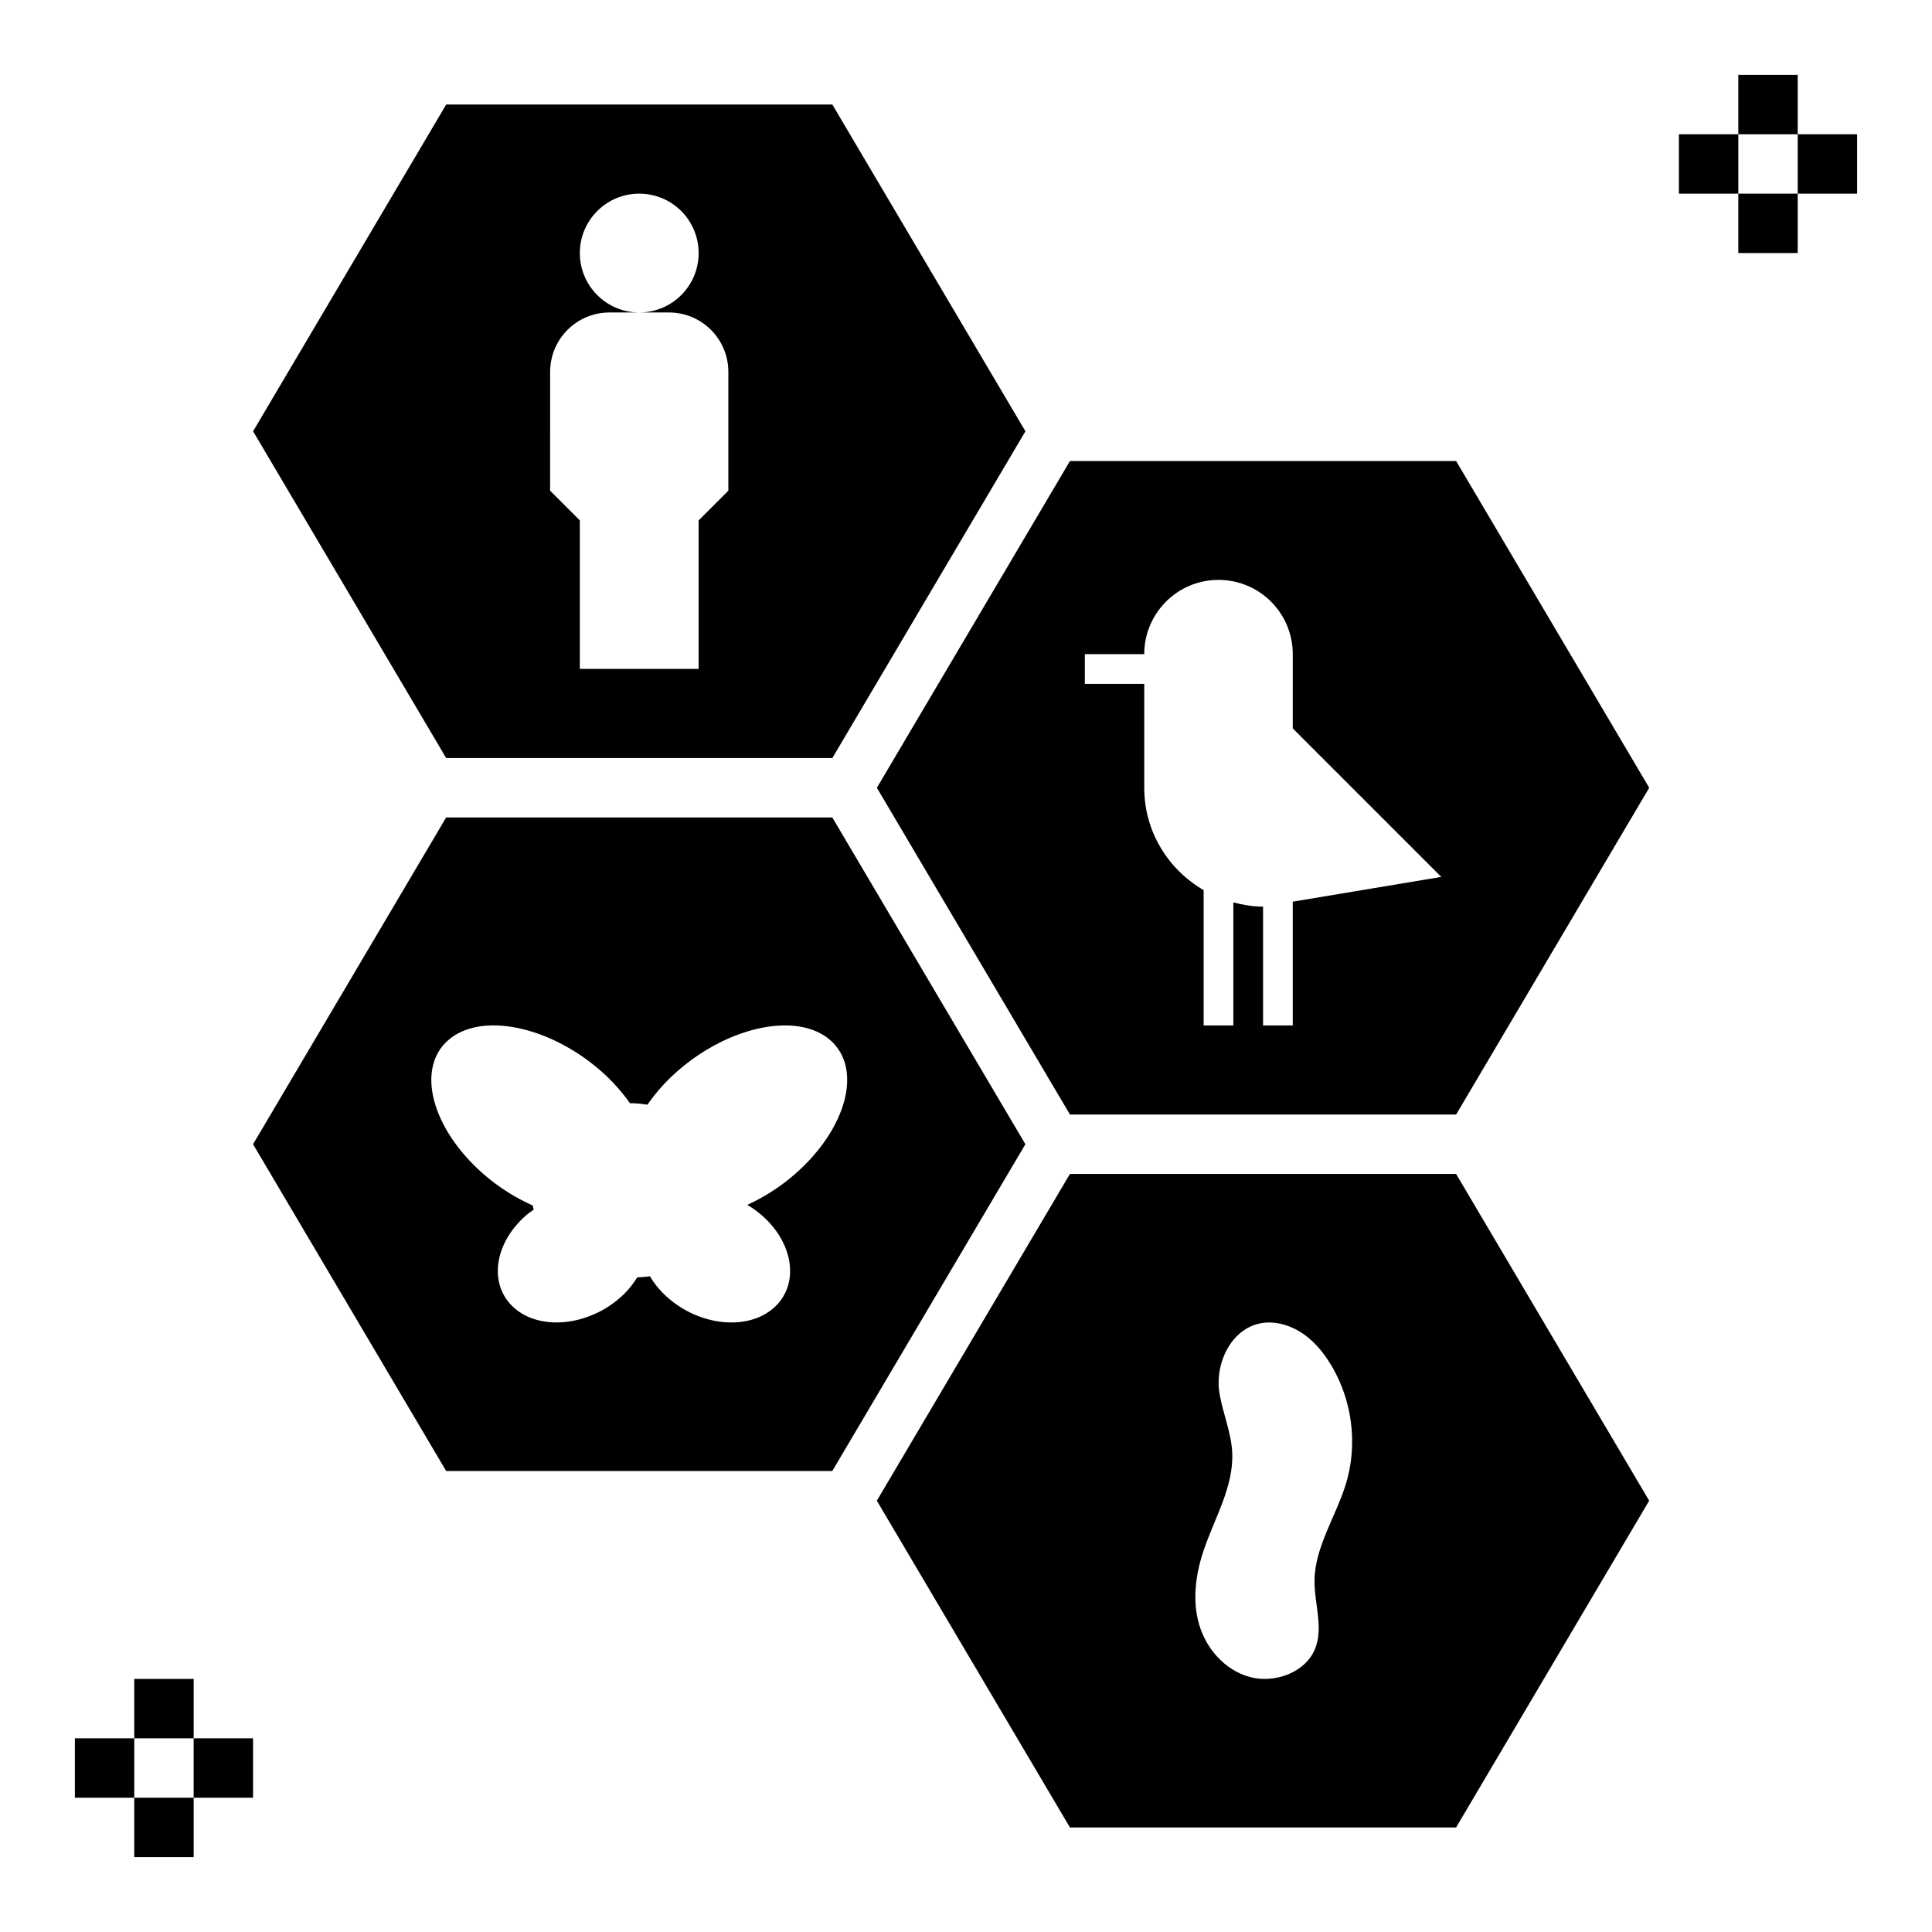 <?xml version="1.0" encoding="UTF-8"?>
<!-- Uploaded to: SVG Repo, www.svgrepo.com, Generator: SVG Repo Mixer Tools -->
<svg fill="#000000" width="800px" height="800px" version="1.1" viewBox="144 144 512 512" xmlns="http://www.w3.org/2000/svg">
 <g>
  <path d="m262.24 344.89h102.34l51.168-86.594-51.168-86.59h-102.34l-51.168 86.59zm27.551-102.34c0-8.699 7.047-15.742 15.742-15.742h7.871c-8.699 0-15.742-7.047-15.742-15.742 0-8.699 7.047-15.742 15.742-15.742 8.699 0 15.742 7.047 15.742 15.742 0 8.699-7.047 15.742-15.742 15.742h7.871c8.699 0 15.742 7.047 15.742 15.742v31.488l-7.871 7.871v39.359h-31.488v-39.359l-7.871-7.871z"/>
  <path d="m415.74 447.23-51.168-86.594h-102.34l-51.168 86.594 51.168 86.594h102.34zm-61.047 7.902c-3.961 3.473-8.289 6.156-12.648 8.172 1.348 0.812 2.644 1.707 3.856 2.769 8.605 7.535 9.996 18.531 3.117 24.562-6.879 6.031-19.438 4.809-28.039-2.731-1.984-1.738-3.543-3.676-4.746-5.684-1.086 0.18-2.227 0.227-3.352 0.301-1.18 1.898-2.66 3.731-4.543 5.383-8.605 7.535-21.152 8.754-28.039 2.731-6.879-6.031-5.488-17.027 3.117-24.562 0.637-0.559 1.332-1.008 2-1.496-0.094-0.363-0.148-0.73-0.219-1.094-4.504-2.023-8.98-4.769-13.074-8.352-13.77-12.051-17.949-27.938-9.344-35.473s26.734-3.871 40.5 8.188c3.078 2.691 5.598 5.598 7.684 8.535 0.07 0 0.141-0.016 0.219-0.016 1.512 0 2.969 0.172 4.402 0.387 2.125-3.07 4.754-6.102 7.965-8.902 13.77-12.059 31.898-15.719 40.5-8.188 8.594 7.531 4.406 23.41-9.355 35.469z"/>
  <path d="m581.05 541.7-51.168-86.594h-102.34l-51.168 86.594 51.168 86.594h102.34zm-80.309-4.66c-2.613 8.746-8.32 16.824-8.383 25.914-0.047 6.117 2.473 12.492 0.078 18.168-2.574 6.102-10.629 9.094-17.254 7.289-6.629-1.812-11.555-7.559-13.398-13.902s-0.953-13.16 1.133-19.438c2.898-8.715 8.109-17.098 7.629-26.23-0.277-5.242-2.434-10.219-3.336-15.398-1.785-10.211 5.879-22.492 18.176-18.027 4.914 1.785 8.613 5.793 11.25 10.141 1.859 3.062 3.273 6.367 4.234 9.785 1.965 7.066 1.973 14.652-0.129 21.699z"/>
  <path d="m529.89 266.18h-102.34l-51.168 86.59 51.168 86.594h102.34l51.168-86.594zm-43.297 116.77v32.801h-7.871v-31.488c-2.731 0-5.344-0.457-7.871-1.109v32.598h-7.871v-35.855c-9.375-5.457-15.742-15.492-15.742-27.117v-27.551h-15.742v-7.871h15.742c0-10.871 8.809-19.68 19.68-19.68 10.871 0 19.68 8.809 19.68 19.68l-0.004 19.676 39.359 39.359z"/>
  <path d="m604.67 163.84h15.742v15.742h-15.742z"/>
  <path d="m604.67 195.32h15.742v15.742h-15.742z"/>
  <path d="m620.41 179.58h15.742v15.742h-15.742z"/>
  <path d="m588.93 179.58h15.742v15.742h-15.742z"/>
  <path d="m179.58 588.93h15.742v15.742h-15.742z"/>
  <path d="m179.58 620.41h15.742v15.742h-15.742z"/>
  <path d="m195.32 604.67h15.742v15.742h-15.742z"/>
  <path d="m163.84 604.67h15.742v15.742h-15.742z"/>
 </g>
</svg>